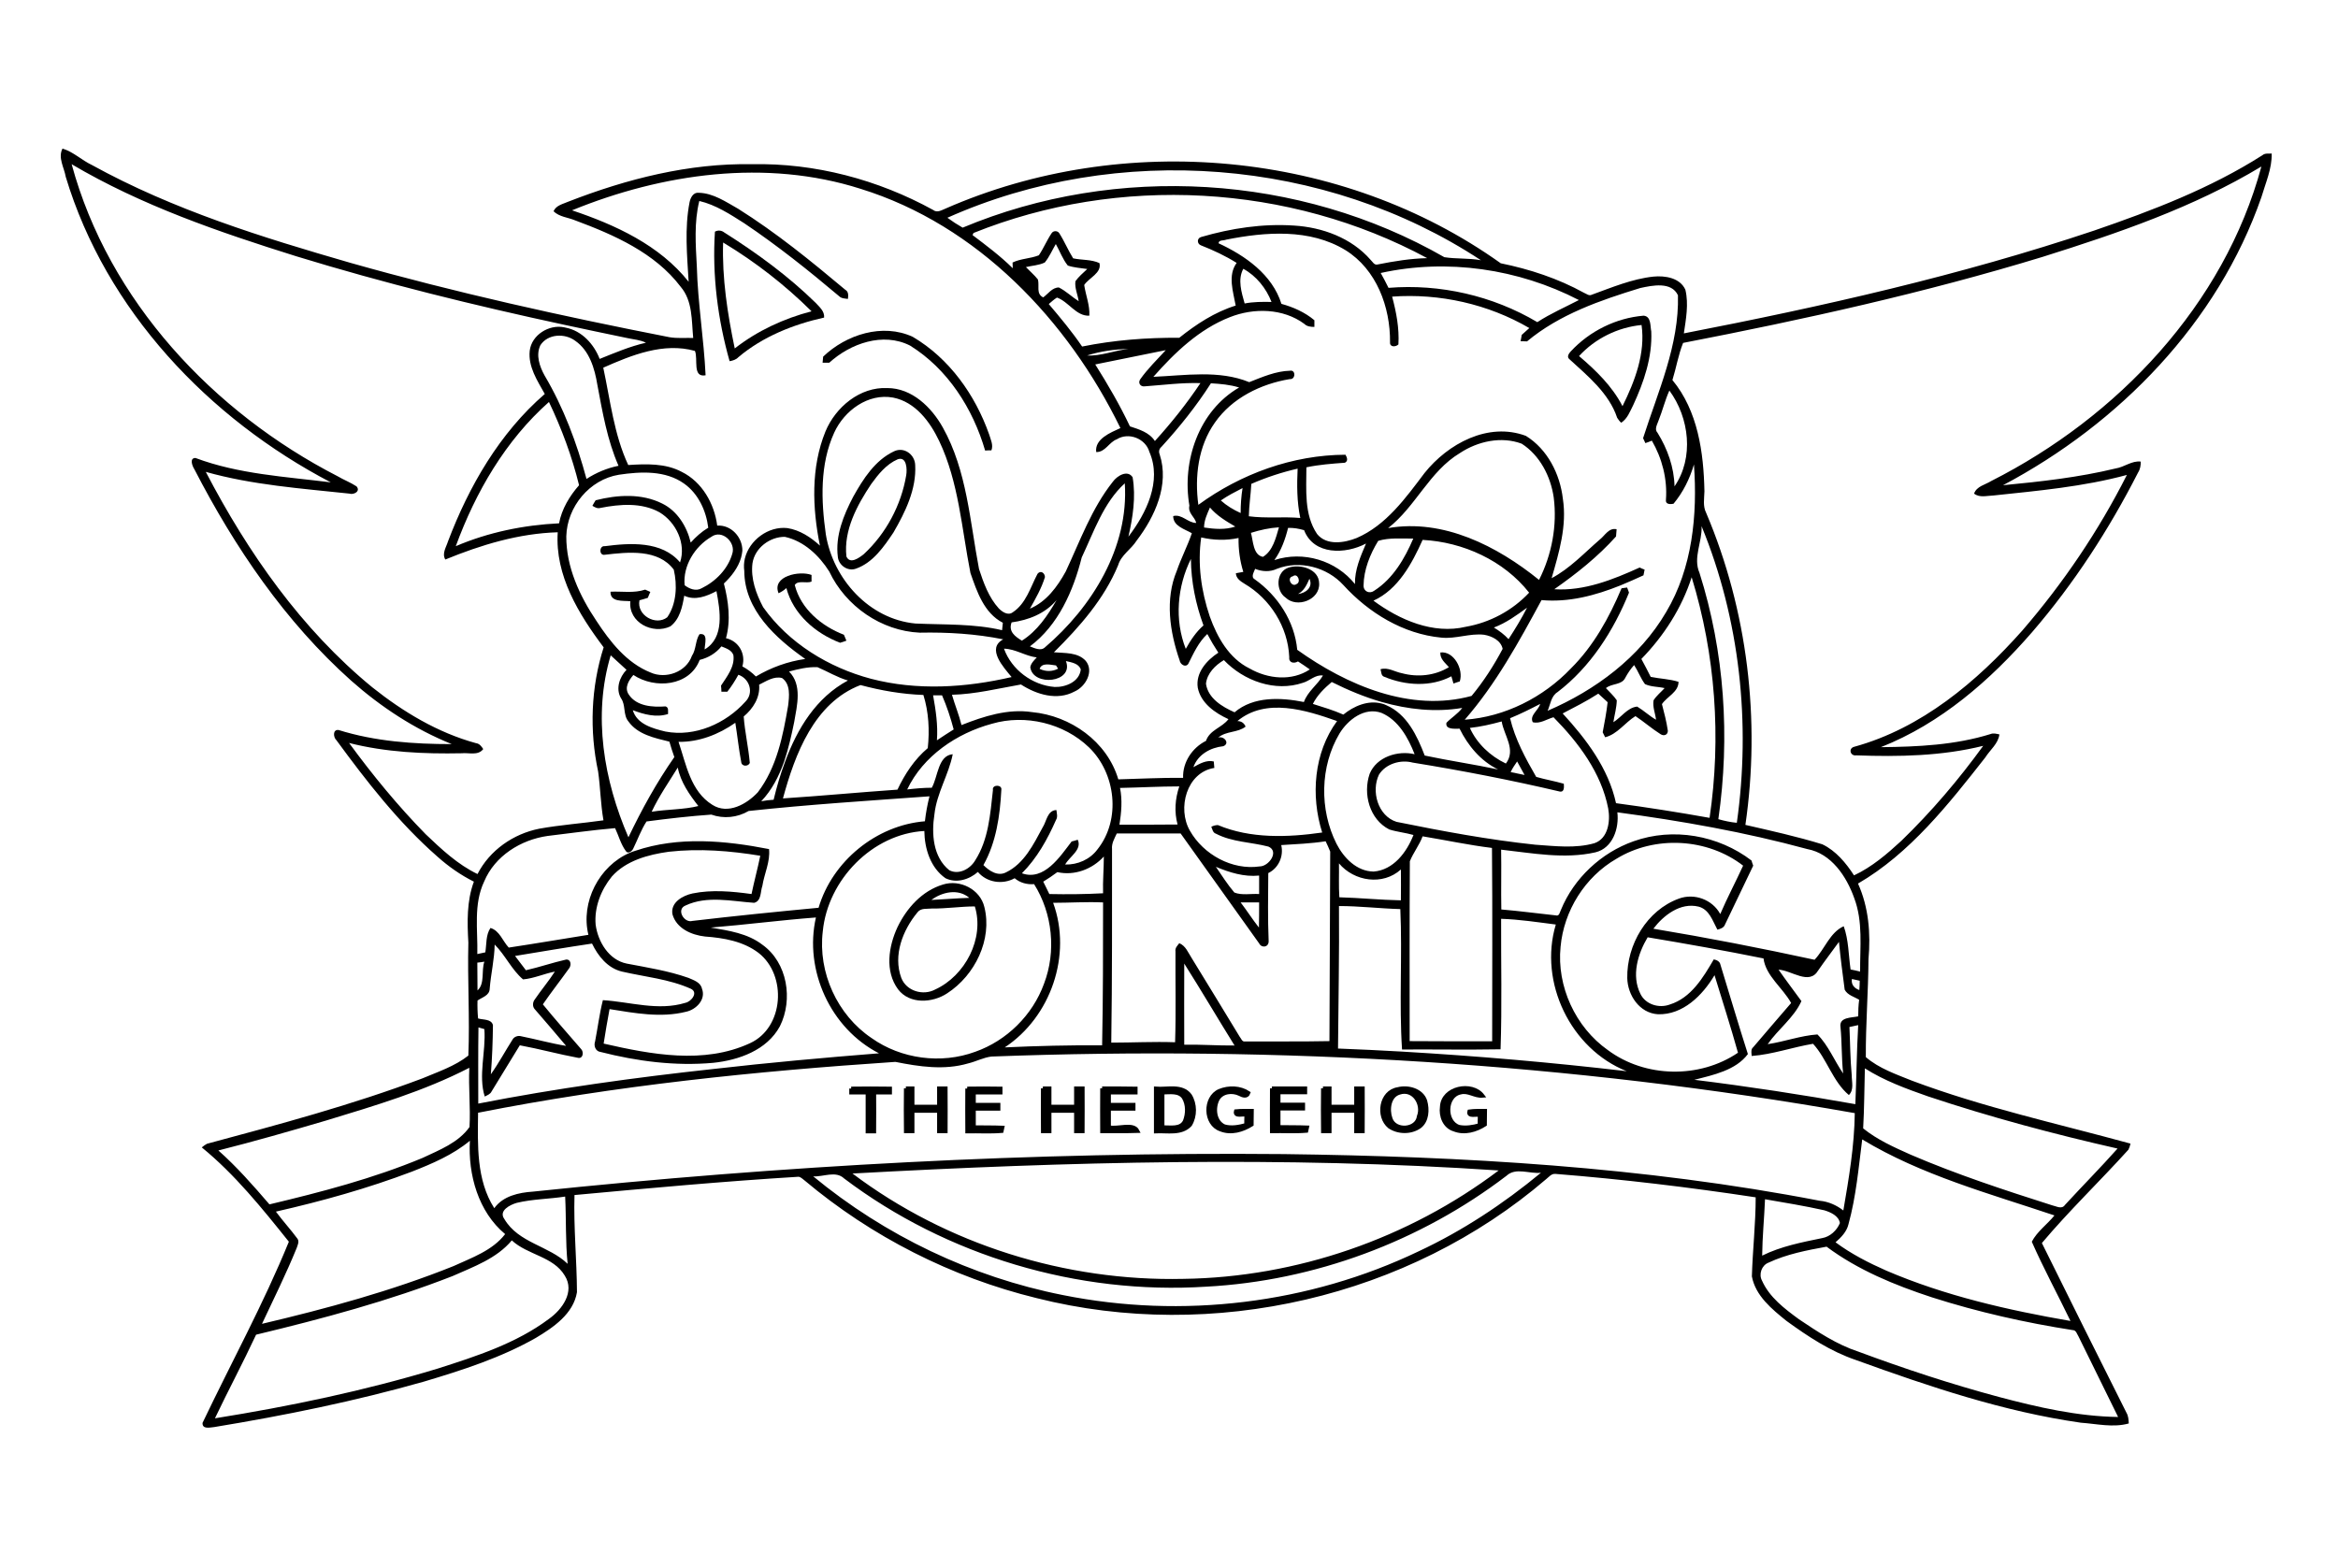 <?xml version="1.0" encoding="utf-8"?>
<!-- Generator: Adobe Illustrator 21.0.2, SVG Export Plug-In . SVG Version: 6.00 Build 0)  -->
<svg version="1.2" baseProfile="tiny" id="Layer_1" xmlns="http://www.w3.org/2000/svg" xmlns:xlink="http://www.w3.org/1999/xlink"
	 x="0px" y="0px" viewBox="0 0 1227 823" overflow="scroll" xml:space="preserve">
<g id="XMLID_1_">
	<g>
		<path d="M1187.3,81.5c1.4-1.2,3.2-0.8,4.9-0.9c0.2,7.9-3.2,15.4-5.4,22.9c-22.9,65.9-74.6,118.9-135.6,151.2
			c19.8-1.9,39.7-4.1,59.1-8.8c4.6-0.7,8.5-4.2,13.2-3.6c0,2-0.3,4-1.4,5.7c-15.3,30-33.7,58.4-55.7,83.9
			c-21.9,25.2-47.9,47.9-79.3,60.3c19.4-0.2,39-1.1,57.6-6.9c1.5-0.6,3.1-0.1,4.6,0.2c-0.6,4.9-4.9,8.1-7.4,12.1
			c-19.3,24.6-39.6,50.4-66.8,66.2c5.6,12.4,6.7,26.2,5.5,39.6c-0.1,17.2-1.5,34.3-1.4,51.5c7,6,15.9,9,24.3,12.4
			c37.3,14,76.3,22.5,114.6,33c-0.2,1.1-0.6,2.2-1.1,3.2c-14.9,16.5-31.2,32.1-45.4,49c14.7,29.7,29.5,59.5,44.4,89.1
			c1,1.7,1.1,3.7,1.2,5.6c-8.2,2.3-16.8,0.2-25.2-0.4c-40.6-5.8-79.6-19-118-32.9c-13.3-4.5-25.1-12.3-36.4-20.5
			c-7.7-6.2-16.3-13.2-18.2-23.4c0.4-13.8,2-27.7,2-41.5c-34.9-5.3-69.9-9.5-105.1-12.3c-2.1-0.2-3.4,1.6-4.8,2.7
			C739.2,681,636.4,704.7,544,681.4c-44.6-10.9-86.6-32.2-121.8-61.8c-1-0.7-1.8-1.7-3.1-1.9c-39.3,2.4-78.5,6-117.6,9.6
			c-0.5,17,1.2,34,1.3,51c-1.9,11.4-12.4,18.5-21.6,24c-18.3,10.4-38.5,16.9-58.6,22.9c-36.2,10.3-73.1,17.8-110.2,23.9
			c-2.2,0.2-6.3,1.3-6.1-2.2c15.1-31.7,32-62.5,45.3-95.1c-14-17.5-28.4-35.4-45.7-49.5c0.8-0.7,1.8-1.4,2.7-1.9
			c38-10.2,76.1-20.4,113-34.3c8.3-3.5,17.1-6.4,24.2-12c0.8-19.7-0.5-39.5,0-59.3c-0.6-10.7-0.9-21.8,2.9-32
			c-7-3.5-13.4-8-19.2-13.2c-20.3-17.8-37-39.3-52.9-61c-1.7-1.5-2.1-5.8,1.1-5.4c19.2,6,39.4,7.4,59.4,7.4
			c-19.4-7.8-37.1-19.4-52.8-33.3c-34.6-30.9-61.1-69.9-82.3-111c-1.1-1.7-2.7-5.9,0.6-5.9c22.6,8.5,47.2,9.8,71,12.8
			c-64.1-33.5-118-90.3-139.1-160.4c-0.8-4.8-4.2-10-1.7-14.8c5.7,1.7,10.1,6.1,15.4,8.6c42.8,23.6,89.4,38,135.8,51.4
			c55.1,15.6,111.1,28,167.3,39c4.1,0.7,8.3,0.3,12.5,0.4c-0.9-9.2-0.2-19.4-6.6-26.9c-13.5-17.8-34.9-27.2-55.3-34.8
			c-3.8-1.6-8.3-1.8-11.4-4.8c1.4-3.2,5-3.8,7.9-5.1c30.6-11.9,63.2-20.2,96.2-19.6c33.1-0.7,66.2,8.1,95.1,24
			c2.1,1.7,4.5,0.1,6.5-0.7c93.4-41,208.2-30.7,291.4,28.7c15.2,3.1,30.1,8,43.7,15.5c1.3,0.5,2.6,1.8,4.1,1
			c10.5-3.8,21.1-8.3,32.3-9.5c6.1-0.6,14,0.6,16.8,6.9c1.8,7.5,0.3,15.4-0.8,22.9c72.7-14.1,145.1-30.4,215.4-54
			C1129.6,110.5,1160,98.9,1187.3,81.5z M1045,252.5c66.2-33.5,122.2-92.4,141.8-165.1c-35.6,21.5-75.3,35-114.7,47.4
			c-61.9,18.9-125.3,32.9-188.8,45.2c-2.5,6.2-3.6,13.1-5.6,19.5c13.4,16.2,16.4,38.1,16.8,58.4c-0.1,3.8-0.9,7.8,0.9,11.3
			C917.2,320.6,924,377.9,916,433c13.5,3.1,27.1,6.1,40.4,10.2c7.1,3.4,12.4,9.8,16.6,16.3c9.4-4.4,17.3-11.2,24.8-18.1
			c15.8-15.3,30.1-32.1,43-49.9c-21.7,5.4-44.3,5.8-66.6,5c-3.2,0.5-4.3-3.7-1.1-4.5c35.3-9.7,64.3-34.1,88.2-61
			c21.5-24.9,40.1-52.4,54.9-81.7c-22.9,6.2-46.6,8.3-70.1,10.8c-3.4,0.1-7.2,1.3-10.1-1C1037.4,255.2,1041.8,254.5,1045,252.5z
			 M1111.6,743.8c-6.9-14.1-13.9-28.2-20.8-42.3c-0.8-1.2-1.2-3.3-3-3.3c-25-3.9-49.8-9.5-73.9-17.2c-19.5-6.4-38.8-14.3-55.3-26.6
			c-10.4,1.9-20.9,3.9-30.5,8.4c-3.6,1.4-5.2,6.1-3.4,9.4c3.9,8.8,11.9,14.8,19.4,20.3c9.8,6.6,19.9,13.3,31.2,17
			c24.2,9,48.8,17.1,73.8,23.8C1069.5,738.7,1090.4,743.5,1111.6,743.8z M1083.7,632.5c9.1-9.9,18.6-19.5,27.6-29.6
			c-33.5-7.6-66.8-16.5-99.5-27.4c-11.4-4-22.9-8.2-33.1-14.7c-0.3,10.5-0.3,21-0.9,31.5c7.4,6,16.2,9.9,24.9,13.8
			c24.2,10.4,49.2,18.6,74.3,26.6C1079.1,633.1,1082,635,1083.7,632.5z M1086.6,693.4c-6.7-13.9-14.1-27.5-20.3-41.6
			c2.8-5.4,8.1-9.1,11.9-13.8c-34.2-11.5-69.8-21.1-100.9-39.9c-1.9,14.9-3.2,30-7.2,44.5c-0.9,3.9-3.8,6.9-6.8,9.5
			c8.2,6.1,17.4,10.8,26.7,14.9C1020.8,680.2,1053.7,687.7,1086.6,693.4z M976.2,510c-0.1-12.9,1.6-26.2-3.1-38.6
			c-4-11.3-12-23.4-24.6-25.7c-32.7-8.9-66.1-14.8-99.7-19.3c1,8.4-2.4,18.8-11.5,21c-16.3,3.7-33.2,0.4-49.5-1.4
			c0.2,10.5-0.1,21,0.1,31.4c9.6,0.8,19.1,2.1,28.6,3.1c1.9,0.6,2.1-1.8,2.7-2.9c6.8-16.6,21.1-30,38.1-36
			c20.7-7.4,44.5-3.2,61.9,10.1c0.2,0.7,0.6,2,0.9,2.7c-4.9,10.3-9.9,20.6-14.8,30.9c-0.6,1.7-2.4,2.3-4,2.7
			c-2.5-4.6-4.2-10.6-9.9-12.1c-9.5-2.3-18.3,4.5-23.7,11.6c28.3,4.7,56.5,10.2,84.6,16.3c5.3-5.6,8.1-14.4,15.3-17.6
			c2.6,7.2,2.5,15.1,3.6,22.7C972.9,509.2,974.6,509.6,976.2,510z M975.8,519.7c0.1-1.7,0.2-3.3,0.2-4.9c-1.4-0.3-2.7-0.6-4.1-0.9
			C971.4,516.7,973.1,518.8,975.8,519.7z M975.2,533.5c0-2.9,0.1-5.8,0.5-8.7c-2.6-1.6-6.1-2.4-7.6-5.3c-1.1-8.4-2.2-16.7-3-25.1
			c-3.6,5-7.4,9.9-10.9,15c-4.7,8-14-0.1-20.8-0.4c3.9,5.6,8,11,12,16.5c-3.9,8.7-12.3,14.8-17.7,22.6c8.8-1.3,17.3-4.5,26.1-5.1
			c5.7,5.7,8.9,13.8,13.5,20.5c-0.9-8.1-0.6-16.3-1.4-24.4C965.1,533.8,971.7,534.3,975.2,533.5z M973.7,579.6
			c0.6-13.8,0.7-27.7,1.5-41.5c-1.6,0.3-3.1,0.7-4.6,1c0.4,8.4,0.4,16.8,1.2,25.3c0,3.5,1.3,7.7-1.5,10.4
			c-8.4-7-11.6-19.1-18.8-26.9c-10.8,1.8-21.3,5.6-32.2,6.4c0-0.4-0.1-0.7-0.1-1.1c-0.1-1.3-0.2-2.6,0.9-3.5
			c6.6-7.8,13.3-15.5,19.9-23.2c-4.4-8-13.3-14.2-14.5-23.4c-20.2-4.1-40.5-7.7-60.8-11.1c-5.2,8.7-8.6,20.1-3.8,29.7
			c2.7,5.6,9.8,7.7,15.4,5.6c11.2-3.5,17.5-14.1,23.1-23.7c1.6,0.3,3.2,1.1,3.5,2.8c4.8,15.6,9.4,31.3,14.4,46.9
			c-6.3,8.5-18.2,11-28.1,13.5C917.5,570.3,945.6,574.6,973.7,579.6z M967.4,635.4c2.9-16.9,5.8-33.9,6-51.1
			c-149.4-26.4-301.6-35.4-453.1-29.7c-4.2,0.5-8,2.6-12.2,3.6c-12.6,3.7-25.7,1.7-38.2-0.8c-73.4,4.9-146.8,12.4-219,26.7
			c-0.2,16.9-1,35.2,8.5,50.1c4.6-6.4,12.8-8.2,20.3-8.7c130.9-13.7,262.4-20.9,394-19.7c94.1,1.2,188.7,6.6,281.3,24.5
			C959.5,630.7,963.8,632.6,967.4,635.4z M965.6,642c-0.6-3.8-4.9-5.7-8.2-6.7c-10.3-2.3-20.7-4-31.1-5.8
			c-0.4,9.9-1.4,19.7-1.5,29.6c9.9-4.9,20.8-7,31.5-9.2C960.4,649.2,964,645.9,965.6,642z M911.5,431.9
			c7.4-52.3,1.6-106.8-18.5-155.7c0.4,8.3-4.6,16.5-1.1,24.5c13.2,41.6,16.1,86.2,9.9,129.3C905,430.9,908.2,431.6,911.5,431.9z
			 M902.8,479.8c3.7-8.6,8.1-16.9,12-25.4c-18.7-14.5-46.3-16-66.5-3.6c-16.5,9.5-27.6,27.3-29.3,46.2c-2.1,20.7,7.8,42.2,24.8,54.2
			c19.6,14.6,48.1,15.1,68.3,1.4c-3.8-13.7-8.2-27.2-12.3-40.7c-6.3,10.6-16.6,20.9-29.7,20.5c-9.7-0.6-15.9-10-16.1-19
			c-0.3-17.5,10.3-35.6,27.1-41.7C889.2,468.7,898.7,472.2,902.8,479.8z M897.2,429.3c6.2-42.1,3.1-85.6-9.4-126.3
			c-5.2,16.2-14.6,30.8-26.4,42.9c1.7,3.1,3.3,6.2,4.9,9.4c4.8,1,9.9,1.1,14.6,2.6c0,5.4-6,7.7-8.7,11.7c1.2,4.6,2.4,9.2,3.1,14
			c0,2.2-2.1,2.9-3.8,1.8c-4.6-2.9-8.7-6.5-13.2-9.5c-5.5,3.4-9.5,9.5-15.9,11.1c-0.3-0.6-1-1.9-1.3-2.6c1-5.2,2-10.5,2.6-15.8
			c-1.6-1.5-3.3-3-4.9-4.5c-6,3.9-12.4,7.1-18.7,10.4c12.4,13.5,24,28.8,28,47.1C864.5,423.8,880.9,426.4,897.2,429.3z M874.4,321.3
			c13.8-23.1,16.5-51.1,14.6-77.5c-2.2,7.5-5.7,14.6-10.7,20.6c-1.7,0.4-4.4,0.4-4-2.1c0.8-10.8-2-21.7-7.4-31
			c-1.1,0.5-2.2,0.9-3.4,1.3c-0.3-0.6-0.9-1.9-1.2-2.6c7.8-24.4,19-48.9,18.3-75c-3.4-7.3-13.4-5.2-19.8-3.8
			c-20.9,6.4-42.4,13.8-59.4,28c-0.9,0-2.6-0.1-3.4-0.1c0.2-0.8,0.5-2.5,0.6-3.3c1.3-1.2,2.7-2.4,4-3.6
			c-21.6-12.6-47.1-18.3-72-16.5c2.2,8.2,3.8,16.6,3.3,25.1c-1.4,1.4-4.6,1.5-4.4-1.1c0.2-18.5-7.1-38.3-23.4-48.4
			c-18.7-11.4-42-9.6-62.6-5.5c-1.3,0.6-3.9,0-4,1.9c14,6.5,28.2,16.4,33,31.8c6.2,1.7,12.3,4.4,17.3,8.6c0,0.9,0,2.6,0,3.5
			c-1.9,0-3.9-0.2-5.3-1.6c-11.1-8.2-26.5-8.5-39.1-3.5c-16.1,6.3-28.9,18.6-40.1,31.3c16.6-0.7,34.5-3.7,50.3,2.8
			c6.9-2.7,13.9-5.8,21.4-6c3.1-0.6,3,4.7-0.1,4.4c-15.2,2.5-30.3,9.9-39.3,22.8c-8.8,12.4-10.7,28.4-8.7,43.2
			c22.3-16.3,49.5-26.2,77.2-26.3c0.8,1.3,1.6,3.3-0.3,4.2c-6.8,0.5-13.5,1-20.2,2.4c0,11.8-1.3,24.7,5.6,35
			c5,6.2,14.3,4.7,20.8,2.1c15.5-6.7,25.7-21,35.6-34.1c12.3-15.4,33.4-26.9,53.2-19.5c11.3,7,17.9,20,19.4,33
			c2.2,14.2-2,28.2-5.9,41.7c9.6-5.1,17.1-13.2,25.3-20.3c2.7-2.1,4.7-6.3,8.8-5.4c-0.1,0.9-0.2,2.8-0.3,3.8
			c-9.5,10.6-20.7,19.5-32.4,27.7c15.7,1,30.7-5,44.8-11.4c0.6,0.3,1.9,0.9,2.6,1.1c-0.1,0.7-0.4,2.2-0.6,3c-3.9,1.8-8,3.6-12.1,5.3
			c-13.2,5.3-27.1,9-41.4,7.7c-11.8,21.8-23.9,44-40.3,62.8c21.1-1.5,41.2-11.7,55.7-26.9c11.9-11.8,20.1-26.7,26.6-42.1
			c0.7-0.1,2.2-0.3,2.9-0.4c0.3,0.7,0.8,2,1,2.7c-8.1,20-20.2,39-37.5,52.2c-3.4,2.1-3.7,6.4-5.2,9.8
			C837.3,362.3,860.5,345.1,874.4,321.3z M878.8,255.3c10.3-15,7.8-36-2.7-50.3c-2.3,5.1-3.6,10.6-5.7,15.8
			c-0.7,2.1-2.3,4.5-0.5,6.4C875.1,235.6,878.6,245.3,878.8,255.3z M873.6,361.2c-3.4-0.8-7.1-0.6-10.3-2.1c-2.3-3.1-3.6-6.8-5.7-10
			c-1.8,2-3.3,4.2-4.6,6.6c-1.8,4-7.1,2.9-10.2,5.5c1.9,2.1,4.1,4,5.7,6.4c-0.1,3.9-1.2,7.7-1.8,11.5c4.2-2.6,7.4-7.7,12.5-8.2
			c3.5,2.1,6.4,4.9,9.9,6.9c-0.4-3.4-1.9-6.8-1.3-10.2C869.4,365.1,871.7,363.3,873.6,361.2z M836.8,442.6
			c7.2-2.5,8.4-11.6,7.2-18.2c-3.6-18.7-15.6-34.6-28.7-47.9c-3.6,1-7.1,3.6-10.9,2.6c-1.8-3.6,3-6.2,3.9-9.6
			c-5.2,2.7-10.4,5.3-15.8,7.5c2.6,11,8.1,21.1,13.7,30.8c4.8,1.4,9.7,2.2,14.5,3.6c0.1,1.6,0.4,4.5-2.1,4.1
			c-25.5-6-51.3-11-77.2-15.2c-6.4-1.7-14.1,0.6-17.7,6.3c-4.2,8.7-0.6,21.7,9.2,24.8c24.1,4.9,48.3,9.4,72.8,12
			C816,444.1,826.7,445.5,836.8,442.6z M806.8,169.1c6.9-4.5,14.5-7.8,21.8-11.6c-31.7-16.4-69.1-21.9-104-14.2
			c1.5,2.6,2.8,5.2,4.1,7.8C755.7,148.9,783.4,155.2,806.8,169.1z M807.7,304.4c6.7-13.2,9.6-28.6,7.7-43.3
			c-1.6-11.1-7.3-22.1-16.8-28.2c-10.7-4-23-1.3-32.4,4.9c-16,9.6-23.2,28.1-37.7,39.4C757.5,272.2,785.7,286.6,807.7,304.4z
			 M853.7,562.3c-29.4-11.7-46.3-46.7-37.2-77c-9.5-1.2-19.1-2.7-28.7-3c-0.1,22.8,0.5,45.7-0.3,68.5c-17.2,0.3-34.4,0-51.7,0.1
			c-1.6-24.5,0.2-49.2-0.9-73.7c-10.8-0.3-21.5-1.6-32.2-1.6c0.2,24.9-0.3,49.8-0.5,74.8c11.2,0.4,22.4,1,33.5,1.6
			C775.1,554.3,814.5,557.7,853.7,562.3z M808.7,615.6c-6,0.7-13.2-3-18.1,1.6c-45.2,34.5-100.9,55.2-157.6,58.2
			c-67.4,4.3-136.1-16.1-190-56.8c-4.4-4.2-10.8-0.8-16.2-1.1c37.7,31.1,83,52.8,131,62.3c62.6,12.6,129.2,4.6,186.8-23
			C767.5,646.1,789,631.9,808.7,615.6z M800.1,406.8c-1.3-2.4-2.6-4.7-3.9-7.1c-1.2,1.8-2.5,3.6-3.4,5.6
			C795.3,405.7,797.7,406.4,800.1,406.8z M801.4,319c-5.5,4-11,8-17.4,10.4c2.8,1.7,5.5,3.7,7.7,6.1
			C795.2,330.1,798.5,324.7,801.4,319z M790.3,400.8c5.5-7.3-1-14.7-2.2-22.1c-5.5,1.5-11.1,2.8-16.7,3.4
			C775.1,390.3,782.1,396.9,790.3,400.8z M769.3,329c12.6-2.2,24.4-8.5,33.2-17.9c-13.3-16.9-34.7-26.6-55.9-27.7
			c-5.6,12.4-12.8,26-25.8,31.9C734.5,325.4,752.1,333.1,769.3,329z M788.6,340.6c-0.9-4.4-5.6-6.7-9.7-7.4
			c-7.5-0.9-14.9,2.3-22.5,1.5c-20-1.9-38.1-13-51.4-27.6c-8.6-9.4-22.9-13.2-34.9-8.5c-3.6,1.7-7.7,1.5-11.4,0
			c-0.6,1.7-2.4,4.3-0.2,5.5c12.1,8.6,20.9,22,22.3,37c25.9,18.5,59.4,33,91.5,24.2C778.6,357.7,784,349.3,788.6,340.6z
			 M783.1,546.6c0-33.8,0.2-67.6-0.1-101.5c-12.2-1.5-24.3-4.1-36.4-6.1c-1.7,4.6-4.9,8.6-6.7,13.1c-0.2,31.5-0.1,62.9-0.1,94.4
			C754.3,546.6,768.7,546.6,783.1,546.6z M786.2,403.9c-9.1-4.4-15.8-12.5-20.2-21.4c-2.4,0-7.6,0.6-6.9-3.1c2.6-2.7,6-4.7,8.3-7.8
			c-14.2,2.4-28.5,0.8-42.2-3.1c-9.1-2.6-17.9-6.3-26.3-10.5c-3.9,3.3-7.6,6.9-9.9,11.5c5.4,1.7,10.8,3.3,16,5.6
			c5.5-4.5,13-7.7,20.1-5.8c0.9,0.2,1.7,0.5,2.5,0.9c10.8,4.7,16.1,16,20.1,26.4C760.4,399.3,773.5,401.2,786.2,403.9z M758,135
			c6.3,1,12.8,0.4,19.2,1.6c-81.7-53.8-190.8-62.1-280-22.3c2.6,1.9,5.2,3.6,8,5.2C585.9,85.7,682,91.4,758,135z M741.7,282.7
			c-6.1,0.1-12.5-0.6-18.4,1.2c-4.3,7-7.6,15.2-7.7,23.5c0,3.2,3.3,4.5,5.7,2.6C731.1,303.7,737.2,293.2,741.7,282.7z M718.8,406.2
			c3.6-8.9,14.8-12.4,23.6-10.3c-3.4-8.7-8.5-17.9-17.4-21.7c-8.9-3.2-17.6,3.6-22,10.8c-10.3,17.3-10.6,40-1.6,57.9
			c3.8,7.4,10.6,14.5,19.5,14.6c10.4-0.8,17.4-10.2,20.9-19.2c-4.2-1.2-8.6-1.6-12.7-2.9C718.7,430.1,715.2,416.7,718.8,406.2z
			 M723.1,138.8c8.6-1.7,17.2-3.1,25.9-3.3c-72.3-39-161.9-43.9-238.1-13.2c-0.1,0.3-0.4,0.8-0.5,1.1c7.3,5.5,14.6,11,21.1,17.4
			c0-0.8-0.1-2.3-0.1-3c4.3-2.1,9.3-2,13.8-3.8c2.5-3.7,4.2-7.9,6.7-11.6c0.9-1.4,3.1-1.4,4,0c2.7,4.2,4.6,8.9,7.3,13.2
			c4.5,1,9.5,0.5,13.8,2.5c1.3,5.2-5.5,7.7-8,11.5c0.8,5.4,3,10.6,2.7,16.1c-6.9,0.4-10.9-7.4-17-9.5c-1.6,1-2.9,2.2-4.3,3.4
			c6.1,7.2,12.2,14.5,17.5,22.3c16.8-3.4,33.9-4.7,51-4.6c8.9-7.1,18.6-13.5,29.6-16.9c-1.3-7.3-4.3-15.8,0.5-22.4
			c-5.9-3.7-12.3-6.7-18.7-9.2c-2.2-0.8-2.2-3.8,0.1-4.4c15.8-4.6,32.3-7.1,48.7-6c14.9,0.9,30.2,6.5,40.2,18
			C720.3,137.3,721.2,139.4,723.1,138.8z M735.2,472.6c0-5.4,0.1-10.8,0-16.2c-9.5,8.6-24.5,6.3-32.5-3.2c0.1,5.9-0.2,11.9,0.2,17.8
			C713.6,471.3,724.4,472.4,735.2,472.6z M711.1,306.6c-0.2-7.5,2.9-14.5,5.8-21.3c-10.7,5.7-27.4,6.2-32.5-7
			c-2.7-0.8-5.5-1.3-8.4-1.2c-1.5,6-3.6,11.9-7.2,16.9C684,289,701.2,294.2,711.1,306.6z M621,671.3c59.4-0.8,118.2-21.2,165.5-56.9
			c-112.9-7.6-226.2-4.6-339.1,1.6C496.9,653.3,559.3,672.7,621,671.3z M697.7,546.5c0.1-33.2,0.3-66.3,0.4-99.5
			c-0.7-1.9-1.6-3.6-2.4-5.4c-7.7,1.2-15.5,1.5-23.3,2c1.4,5.8-1.4,12.1-6.8,14.7c-0.1,11.9-0.3,23.9,0.2,35.8c0,3.2-3.7,3.7-5,1.1
			c-13.8-19.2-27.4-38.5-41.2-57.7c-11.2,0-22.4,0-33.5,0c-1.2,2.6-2.8,5.2-2.5,8.2c0,33.9,0.1,67.7-0.4,101.6
			c11.1,0,22.3-0.6,33.5-0.2c0.5-15.9,0.1-31.8,0.2-47.7c-0.3-1.8,1-3,2-4.3c3.4,1.4,4.6,4.9,6.5,7.8c8.4,13.8,16.9,27.5,25.2,41.3
			c0.8,0.9,1.2,2.7,2.7,2.5C668,546.6,682.9,546.8,697.7,546.5z M694.3,354.6c-4-0.6-6.9,2.8-10.5,3.8c-14.6,5-31.1-1-41.5-11.9
			c-4.5,2.7-8.8,6.9-9.4,12.4c1.1,7.7,8.5,12.1,15,15c10-8.5,24.3-7.8,36.4-5.4C686.3,362.9,691.4,359.5,694.3,354.6z M693.9,437
			c-6.1-19.3-4.4-41.9,7.8-58.5c-16.4-5.8-37.4-12.4-52.3,0c2,0,3.5,1,4.3,2.9c-4.1,3.3-10.2,2.2-14.4,5.8c3-1.1,6.4,3,2.7,4.5
			c-6.7,0.7-13.3,4.3-15.7,11c3.3-1.8,6.8-3.9,10.7-3c0.1,0.8,0.2,2.5,0.3,3.4c-14.6,2.3-19.6,21.3-12.8,33
			c7.1,12.5,22.2,20.8,36.6,18.7c4.8,0,10.4-7.9,4.6-10.4c-9.1-2.4-19-2.3-27.6-6.8c-1.6-0.5-1.8-2.3-2.4-3.6
			c1.1-0.6,2.3-0.9,3.5-0.9C656.3,440.3,675.8,439.6,693.9,437z M687.4,351.4c-2-1.5-4.1-2.8-6.2-4.2c-2.2,1.3-5,0.7-4.6-2.4
			c-0.7-15.7-10-30.5-23.5-38.4c-2.1-1.3-4.4-2.8-4.5-5.5c1.3-0.2,2.6-0.5,3.9-0.7c-1.8-5.8-2.6-11.8-2.5-17.8
			c-6.5,1.4-13.2,1.2-19.6-0.3c-2,13.9,0,28.2,4.5,41.5c3.9,10.9,10.1,22,20.9,27.3C665.4,356.4,677.9,357.7,687.4,351.4z
			 M682.4,271.9c-1.8-8.5-1.8-17.3-1.4-25.9c-8.3,1.9-16.5,4.6-24.3,8c-0.3,5.7-1.2,11.3-1.3,17
			C664.3,272.2,673.4,271.1,682.4,271.9z M662.8,292.3c5.2-3.1,6.8-10,8.4-15.5c-5,0.3-9.9,1.4-14.7,2.9
			C657.7,283.9,657.6,291.4,662.8,292.3z M653.2,159.3c4.6-0.9,9.4-0.9,14.1-0.8c-2.8-7.2-8-13.7-14.8-17.4
			C649.4,146.8,651.6,153.6,653.2,159.3z M660.7,486.9c0.1-4.4,0.1-8.8,0.1-13.2c-3.2,0-6.5,0-9.7,0
			C654.4,478,657.3,482.6,660.7,486.9z M660.8,469.3c0-3.2,0-6.4,0-9.7c-7.9,0.8-15.5-1.6-22.7-4.6c3.1,4.5,6.1,9.3,9.7,13.5
			C651.8,470.1,656.5,469,660.8,469.3z M651.1,269.3c0-4.4,0.3-8.8,1-13.1c-3.9,2-7.8,4-11.4,6.5
			C643.7,265.4,647.3,267.6,651.1,269.3z M621.5,548.4c8.8-0.2,17.6,0.5,26.4,0.4c-8.9-14.3-17.4-28.8-26.4-43
			C621.5,520,621.4,534.2,621.5,548.4z M650.3,203.4c-4.8-1.5-9.8-1.9-14.8-2.2c-7.6,11.9-16.5,23-26,33.4c-1.2,1-1.5,2.5-0.9,3.9
			c5.2,16-2.5,32.7-12.1,45.3c-2.9,4.6-8.1,7.5-9.7,12.9c-7.3,17.7-20.2,32.3-33.7,45.7c5.7,0.5,12.5-0.1,16.7,4.5
			c4.5,5.5-0.1,13.6-5.9,16.1c-9.1,4.9-19.9,1.6-28.1-3.7c-11.9,2.1-24,5.1-36.2,5.4c1.5,5.3,3.7,10.5,5,15.9
			c11.7-4.6,24.3-8.7,37-6.8c20.2,1.9,39.4,15.4,45.3,35.3c11.3-0.3,22.6-0.9,34-0.8c-0.3-8.2,4.8-15.8,12-19.4
			c2-5.8,8.4-6.9,11.8-11.4c-7-3.2-14.5-8.4-16.1-16.5c-1.2-7.9,4.7-14.4,10.8-18.4c-2.1-3.2-4-6.4-5.8-9.8
			c-4.6,4.3-7.2,10.1-10,15.7c-1.5,2.1-4.2,0.2-4.5-1.8c-5.2-15-7.8-32.1-1.5-47.1c2.3-6.7,5.6-13,7.9-19.7c-3.8-2.2-9.8-3.7-9.8-9
			c4.6-1.2,7.7,3.6,12.1,3.6c-0.8-3.3-4.5-5.1-3.6-9.1C620.2,242,629.1,215.7,650.3,203.4z M648.3,276.4c-4.8-2.8-9.7-5.7-13.3-10
			c-1.5,3.4-3.1,6.8-3.1,10.5C637.3,277.7,643,278.2,648.3,276.4z M630,201.1c-9.8-0.3-19.6,1-29.3,1.7c-2.2,0.3-3.6-1.8-2.3-3.7
			c3.9-5.5,8.8-10.3,13.4-15.3c-12.4,2.5-24.7,5-37,7.5c6.6,10.5,12.9,21.3,18.2,32.5c4.8,1.6,10.1,3.1,13.1,7.7
			C614.7,222,622.8,211.9,630,201.1z M622.3,340.6c2.5-4.5,5.4-8.9,9.3-12.3c-4.1-11.2-6.5-23-6.6-34.9
			C617.8,307.9,616.3,325.4,622.3,340.6z M618,432.8c-1.8-6.6-1.3-13.5,0.9-20c-10.4,0-20.8,0.6-31.1,0.8c1.3,6.4,0.7,12.9-0.3,19.3
			C597.7,432.9,607.9,432.9,618,432.8z M592.2,281.7c9.4-12.3,17.7-29.1,11-44.5c-2-7-10.9-10.5-17.1-6.6c-4.1,1.5-6,6.8-10.8,6.7
			c-0.9-6.9,7.5-10.2,12.7-12.6c-27.6-56.6-75-106.6-136.4-125.6C402,83.3,347.7,91,300.2,110.4c22.7,7.6,46,18.3,61.2,37.5
			c-0.8-13.9-2.2-28,0.5-41.8c0.5-2.4,2-5.3,4.9-4.9c7.6,0.2,14.2,4.8,20.6,8.4c19.9,12.5,38.2,27.4,56.2,42.5c1.8,1,1.6,3,1.4,4.8
			c-1.6-0.2-3.4-0.2-4.6-1.4c-16-13.5-32.4-26.6-49.8-38.3c-7.4-4.7-15-9.7-23.6-11.7c-2.8,11.2-1.9,23-1.3,34.4
			c0.5,19.1,3.7,38,4.6,57.1c-7.1,1.3-3.8-8.6-5.6-12.8c-16.5-4.6-33.2,2.2-48.1,8.8c3.7,17.2,5.6,35,13.1,51.1
			c9.4-0.6,19.5-1,28.1,3.6c10.7,5.3,17.1,16.7,18.6,28.2c7.3-0.5,13.3,6.1,13.2,13.2c-0.1,1.3-0.4,2.5-0.7,3.7
			c-1.5,5.2-5.1,9.8-9,13.5c2.4,9.3,3.7,19.3,1.1,28.7c6.7,1.5,10.5,8.2,8.6,14.8c2.6,1.4,5,3.2,7.1,5.3c7.9-4.7,16.7-7.9,25.9-9.2
			c-15.5-10.9-31.9-25.7-32-46.2c-0.3-2.2-0.2-4.4,0.3-6.5c2.3-9.6,12.3-17.1,22.3-16c6.5,1,12.3,4.8,17.1,9.2
			c-4-19.7-4.8-41,2.9-59.9c5.3-12.8,18.1-23.5,32.5-22.8c12.9,0,23.2,10.1,29.1,20.7c12.7,22.7,14.2,49.3,19,74.3
			c2.4,7.3,5.1,14.9,10.4,20.7c1.8,1.8,4.8,3.9,7.3,2c7-4.6,9.3-13.2,13-20.2c1.6-2,3.8-0.5,3.9,1.7c-1.8,5.9-4.9,11.3-7.9,16.6
			c8.6-3.6,14.4-11.5,18.8-19.5c7.5-16,13.6-33.1,24.7-47.1c2.2-3.1,7.7-6.5,10.4-2.4C596.2,260.9,594.5,271.6,592.2,281.7z
			 M548.4,339.8c24.8-21.2,44.1-52.5,41.9-86.1c-11.2,10.2-16.2,25.4-22.6,38.9c-4.4,17.5-12.3,35.6-27.2,46.7
			C542.9,340.2,546.2,341.9,548.4,339.8z M592.2,183.2c-7.3,0.1-14.7,1.2-21.7,3.4C577.8,187,584.9,183.9,592.2,183.2z M578.9,468.9
			c-0.2-6.4,0.4-12.8,0.4-19.3c-6.1,6.7-15.4,10.2-24.4,8.2c-2.4,1.8-4.8,3.4-7.4,5c1.1,2.1,2.1,4.3,3.2,6.5
			C560.1,469.5,569.5,469.4,578.9,468.9z M578.4,548.7c0.5-25,0.5-50,0.5-75c-8.7-0.4-17.5,0.2-26.2,0.2c10,27.4-1.2,59.9-25.4,75.9
			C544.3,549,561.3,548.6,578.4,548.7z M576,445.8c12.4-15.6,9.6-39.9-4.5-53.5c-13.2-12.7-33.4-17.5-50.9-12.4
			c-18.5,5-36.1,16.9-44.5,34.5c4.3-0.5,8.6-0.9,12.9-0.9c3.3-5.8,3.2-16.9,11-17.6c-2.1,10.7-8.4,20.4-9.6,31.5
			c-1.6,10.2-0.8,22.5,7.8,29.4c5,2.6,11-0.7,13.6-5.2c7-10.9,7.9-24.3,9.3-36.9c-0.6-3,5-3,4.4,0c-0.7,13.5-2.7,27.5-9.4,39.4
			c3,3,7.5,6.1,11.9,3.8c9.5-4.6,14.4-14.7,19.2-23.6c2.1-3.2,2.4-8.9,7.2-9.1c0.2,1.7,0.8,3.6-0.2,5.2c-4.5,10.2-10,20.1-17.9,28
			c11.6,4.2,20-8.7,26.1-16.7c0.8-0.2,2.4-0.6,3.2-0.9c2.4,5.2-4.3,8.8-6.6,13C565.6,454,572.1,451.1,576,445.8z M570.6,141.2
			c-3.4-0.5-6.9-0.7-10.2-1.8c-2.7-3.3-4.2-7.6-6.3-11.3c-1.9,3.2-3.4,6.8-5.8,9.7c-3.1,1.5-6.6,1.6-9.9,2.4
			c2.1,2.2,4.4,4.1,6.3,6.5c0.9,3.2-1.1,7.6,2.8,9.4c2.6-1.9,4.7-5.2,8.2-5.2c3.8,1.9,6.9,5,10.4,7.2c-0.5-3.5-2.2-7-1.7-10.5
			C566.1,145.2,568.4,143.3,570.6,141.2z M567.2,351.4c-1.1-3.2-4.9-3.7-7.8-4.4c4.4,11.4-17.4,13.6-18.7,3.2c0.4-2.1,2-3.6,3.4-5.1
			c-6-0.7-11.2-4.5-17.2-4.6c4,11.1,14.9,19.2,26.6,20.1C559.2,360.8,566.5,357.9,567.2,351.4z M555.3,351c-0.3-0.4-0.8-1.3-1.1-1.7
			c-2.8-0.3-7.4-1.7-8.6,1.8C548.8,352.6,552.2,352.6,555.3,351z M547.9,516.4c6.5-17,4.5-36.9-5.2-52.3c-3.7,0.3-7.4-0.7-10.2-3.1
			c-6.3,3.5-14.6,2.3-19.3-3.3c-4.5,4-11.3,6.1-17,3.3c-7.9-5.5-11-15.6-11.1-24.8c-27.3,1.5-50.7,25.7-53.3,52.7
			c-2.6,21.5,7.6,43.9,25.6,56c15.5,11,36.5,13.8,54.4,7.2C528.3,546.3,541.9,532.9,547.9,516.4z M536.3,336.3
			c8.1-5.1,13.5-13.2,18.2-21.3c-6,7.1-14.7,10.5-23.6,11.7C529.1,331.5,532.7,334.1,536.3,336.3z M525.9,330.8
			c0.1-1.3,0.3-2.6,0.4-3.9c-9.9-5.1-13.6-16.4-17-26.1c-4.6-23.2-6.1-47.6-16.4-69.3c-4.8-10.1-12.5-20.5-24.2-22.8
			c-13.1-2.4-25.6,6.8-30.9,18.4c-7.6,16.6-6.9,35.7-4.4,53.4c3.8,23.4,22.7,44.5,47,46.8C495.7,328,511,327.3,525.9,330.8z
			 M530.9,355.4c-4.2-5.1-13.4-15-4.4-19.8c-14.4-2.9-29.2-3.8-43.8-3.5c-20.2-0.9-38.9-13.9-47.5-32.1c-5.3-8.4-13.3-16-23.3-18.2
			c-7.8-0.1-15.8,5.8-17,13.9c-1,8,1.9,16,5.6,23c13.4,18.9,34.4,31.7,56.6,37.6C481.2,362.6,506.8,361,530.9,355.4z M500.5,382.9
			c-1.6-6.1-3.6-12.1-6.1-17.9c-1.6,0-3.1,0-4.7,0c1.4,7.8,2.6,15.7,2,23.6C494.7,386.6,497.6,384.7,500.5,382.9z M486.9,392.7
			c1-9.3,0.5-19-2.3-27.9c-11.2-0.4-22.2-2.3-33-5.2c-24.3,9.3-34.4,36.3-40.7,59.5c20-1.3,40-3.2,60.1-4.6
			C474.8,406.4,479.9,398.6,486.9,392.7z M485.4,431.1c0.5-4.4,1.3-8.8,2.4-13.1c-31.7,2.3-63.4,4.3-94.9,7.7
			c-6,3.5-13.1,4.2-19.6,1.9c-11.3,0.8-22.7,2.1-34,3.6c-2.9,4.5-4.7,9.6-7,14.3c-0.3,0.7-1,1.4-1.8,1.8c-0.7,0.3-1.5,0.3-2-0.5
			c-2.7-3.6-3.8-8.1-5.7-12.1c-11.8,1-23.6,2.7-35.4,4.1c-14.1,2-27.7,10.5-33.3,23.9c-5.7,12-3.3,25.4-3.6,38.1
			c1.4-0.3,2.8-0.6,4.2-0.9c0.7-4.3,0.2-9.1,2.7-12.8c4.8,1.4,6.4,6.9,9.6,10.3c14-2.1,27.9-4.5,41.8-6.7
			c-4.2-17.1,5.6-36.2,21.8-43.1c0.9-0.4,1.8-0.7,2.8-1c22.6-7.7,47.2-5.4,70.2-0.9c0.7,6.6-2.5,12.9-3.5,19.3
			c-1.1,3-0.4,7.9-4.3,8.9c-11.8-0.8-24.7-3.9-36,1.4c-5.1,2-0.8,9.4,3.6,8.1c22-2.6,44.1-4.8,66.2-6.9
			C436.8,452.1,459.8,433.2,485.4,431.1z M445,357.2c-5.6-1.6-10.6-4.7-16-7c-5.1-0.2-10.1,1-14.9,2.3c7,7,4.2,17.8,2.7,26.5
			c-1.4,6.9-3,14-5.3,20.8c-2.7,7.7-6.4,14.9-12,20.8c2.2-0.4,4.3-0.7,6.5-0.8c1.6-6.6,3.5-13.3,6-19.9
			C418.4,382.4,428.4,366.1,445,357.2z M461.3,552.9c-25.4-13-39.4-43.6-33.1-71.3c-18.4,1.4-36.8,3.8-55.2,5.3
			c9.4,1.6,19.3,3,27.1,9c13.2,9.4,16.2,28.8,9.2,42.8c-6.8,12.6-21.6,17.8-35,19.2c-19.9,1.8-39.9-0.8-59.1-5.7
			c-2.7-0.3-3.7-3.3-2.9-5.5c1.4-7.2,2.3-14.6,4.1-21.7c14.3,0.9,29,5.8,43.3,1.4c3.1-0.6,7-5.5,2.8-7.4c-11.4-5.1-24-6.2-36.1-9
			c-7.5-1.8-12.5-8.1-15.7-14.7c-13.5,2-27,4.3-40.4,6.5c1.9,2.5,3.8,5,5.7,7.5c7.1-1.6,14-4,21.1-5.6c2.7-0.2,2.8,3.2,1.5,4.7
			c-4.5,6.3-9.3,12.4-13.7,18.8c6.5,8,13.4,15.7,20.1,23.5c1.4,1.4,1.1,5-1.5,4.6c-10.3-1.9-20.4-4.7-30.7-6.6
			c-4.9,8.1-9.9,16.2-14.8,24.2c-0.7,1.5-2.3,2-3.6,2.7c-3.5-11.1,0.7-23.7-0.2-35.4c-1.1-0.3-2.1-0.6-3.1-0.9
			c-0.2,13.3-0.1,26.6-0.1,40c40.9-8,82.2-13.7,123.7-18.2C403.5,557.8,432.4,555.2,461.3,552.9z M413.6,370.5
			c0.6-4.9,1.4-11.4-3.2-14.6c-4.3-1.1-8.3,1.7-12,3.5c0.6,6.7-3.2,12.6-8.1,16.7c0.6,8.2,2.5,16.2,3.2,24.4c-0.9,2-4.3,1.9-4.5-0.5
			c-1.3-6.8-2-13.8-3.1-20.6c-8.7,6.1-19.1,10.2-29.8,10c4,11.8,6.3,26,17.8,33.1c8.2,5.2,18-0.4,23.8-6.6
			C407.7,402.8,410.9,386.2,413.6,370.5z M393.6,547.6c17.9-8.2,19.5-35.7,4.5-47.4c-8-6.1-18.3-7.9-28.1-8.6
			c-7.1-0.8-15-4.2-17.1-11.7c-1.1-6.2,5.4-9.8,10.5-10.9c10.2-2.1,20.8-1.1,31,0.3c1.4-6.7,3.2-13.3,4.6-20.1
			c-15.8-2.6-32-3.9-48-2.1c-10.8,1.5-22.4,4.6-29.9,13c-5.7,7-9.3,16.2-8.5,25.3c1.2,8.9,6.9,18.5,16.3,20.4
			c10.9,2.1,21.9,3.8,32.4,7.5c2.7,1.2,6.4,2.3,7.1,5.7c2.2,5.7-3.1,11-8.4,12.1c-13.2,3.3-26.9,0.7-40.1-1.4
			c-1.1,6-2.2,12.1-3.1,18.1C341.7,553.5,369.4,558.8,393.6,547.6z M391.2,368.3c4.6-4.6,2.2-12.1-3.7-14.1
			c-1.7,3.1-3.6,6.1-5.8,8.9c-0.8,0-2.3,0-3.1,0c0-0.8-0.1-2.4-0.2-3.2c3.1-4.8,7.3-9.9,6.5-16c-0.9-2.7-3.9-3.6-6.3-4.6
			c-2.9,3.6-6.9,6-11.4,7.1c-5.3,13.9-23.5,15.4-34.8,7.9c-2.4,2.8-4.9,6.7-2.4,10.3c4.1,6.2,12.6,6.7,19.3,6.2
			c1.8,0.6,1.2,2.5,1.3,4c-6.2,2-12.7,0.2-18.5-2c2.2,7.4,10.5,9.6,17.1,11.2C364.7,387,380.9,379.8,391.2,368.3z M384.3,290.7
			c2-6-5.4-13-11-8.9c-8.6,5-15,15.2-14,25.4c2.5,1.9,5.9,3.3,8.9,1.6C375.6,305.2,382,298.7,384.3,290.7z M369.8,340.9
			c10.6-6.2,8.1-20.5,6.2-30.6c-5.2,2.7-11.2,5.1-16.9,2.4c-1,5.8-2.3,12.3-7.3,16.1c-9.2,4.4-22.1-2-21-13.2
			c-3.8-0.4-10.6,0.6-10.4-5c6.1-0.3,12.2,0.9,18.2-1.1c0.7,0.3,2,0.9,2.7,1.2c-0.5,1-0.9,2.1-1.3,3.1c-1.5,0.5-2.9,0.9-4.4,1.3
			c-1.6,7.9,8.7,13.6,14.6,8.9c4.9-7.1,5.3-16.9,3.4-25c-8.2-11-24.1-9.2-36.2-7.8c-3.1,0.6-3-4.9,0-4.5c13.2-1.7,29.9-2.9,39.5,8.5
			c3.3-9.8-2.1-21.1-10.8-26.3c-9.4-5.2-20.7-4.3-30.9-2.3c-1.6,0.5-3-0.3-4.3-1.1c0.5-1,1.1-1.9,1.7-2.9
			c11.4-2.9,24.1-3.7,34.9,1.7c8,3.9,13,12.1,15,20.5c2.7-3,5.7-5.7,9.2-7.8c-1.1-8.9-5.2-17.8-12.6-23.1
			c-9.9-7.1-22.9-6.4-34.3-4.7c-15.4,2.5-27.2,16.8-27.6,32.3c-0.1,16.1,7,31.3,15.8,44.4c7.2,11,15.9,22.1,28.4,27.1
			c8,3.6,18.7-0.2,21.7-8.7c2.3-3.4,1.8-8.1,4-11.4C371.9,332.1,369.8,338.1,369.8,340.9z M366.5,423.1c-4.6-5.9-9.3-12.5-10.8-20.2
			c-4.7,7.6-9.9,15.1-13.7,23.2C350,424.8,359,425,366.5,423.1z M353.9,397.4c-1-2.7-1.8-5.4-2.6-8.1c-7.7-1.9-16.6-3.7-21.5-10.6
			c-2.9-3.5-1.3-8.6-3.9-12.2c-2.9-4.9-0.8-11.1,2.9-14.9c-2.8-2.5-5.6-5.1-8.3-7.6c-9.5,31.6-3.6,65.7,9.3,95.5
			C336.8,424.9,344.6,410.7,353.9,397.4z M339,179.9c-3-1.5-6.4-1.7-9.6-2.4c-11.1-2.3-22.1-4.6-33.2-7
			c-47.4-10.2-94.5-21.8-140.8-36c-40.5-12.7-81.1-26.6-117.8-48.3C57.1,158,111.9,216.4,177.2,250c3.2,1.9,6.7,3.2,9.9,5.3
			c2.3,2.6-1.5,4.6-3.8,3.8c-25.2-2.7-50.8-4.5-75.3-11.4c22.1,42.4,50.2,82.6,87.4,113.1c16.2,12.9,34.3,23.8,54.4,29.3
			c1.8,0.2,2.9,1.7,3.8,3.1c-2.7,3.6-7.5,1.8-11.3,2.2c-19.8,0.4-39.8-0.5-59.1-5.4c12.3,16.8,25.6,33,40.2,47.9
			c8.3,7.9,16.8,15.9,27.2,20.9c6.4-12.5,18.8-21.1,32.4-23.8c11.1-2,22.5-2.8,33.7-4.4c-1.5-8.5-1.6-17.1-2.8-25.6
			c-4.6-21.5-3.8-44.2,2.9-65.2c-13.1-17.4-25.6-37.8-24.1-60.4c-20.5,0.6-40.2,6.6-59,14.3c-1.9-3.2,0.5-6.5,1.4-9.5
			c11-29,27.1-56.9,50.8-77.4c-3.9-7-8.8-14.3-7.9-22.7c1-8.3,10.1-13.9,18-12.3c0.3,0.1,0.6,0.1,0.9,0.2
			c8.4,1.6,14.8,8.6,17.8,16.4C322.7,185.2,330.6,181.8,339,179.9z M324.6,244.5c-5.9-13.5-8.4-28.1-11.1-42.5
			c-1.4-8.5-4.1-17.9-11.6-23.1c-5.5-4.1-14.4-3.7-18.3,2.3c-2.5,5.2-0.4,11.2,2.2,15.9c10,16.9,16.9,35.4,22,54.3
			C312.9,248.1,318.6,245.7,324.6,244.5z M303.9,254.7c-3.7-15.1-9.1-29.6-15.8-43.7c-22.8,20.2-38.5,47.3-48.9,75.7
			c17.1-7.3,35.6-11.1,54.2-12C294.8,267.2,298.9,260.4,303.9,254.7z M297.9,663.4c-1.2-11.7-0.7-23.5-1.3-35.3
			c-8.4,1.3-17.1,1.3-25.4,3.3c-3.5,1-9.7,4.1-6.5,8.5C272.1,652.5,288.1,653.9,297.9,663.4z M288.1,692.3
			c6.9-4.9,13.7-14.2,8.3-22.7c-6-10.1-19.5-10.8-27.8-18.5c-7.9,9.5-20,13.8-31,18.7c-33.5,13.1-68.3,22.4-103.2,30.8
			c-6.9,14.8-14.6,29.2-21.6,43.9c39.4-6.3,78.6-14.5,116.9-26.1C250,711.9,270.9,705.2,288.1,692.3z M297.1,549
			c-5.4-6.5-11-12.9-16.5-19.3c-1.2-1.3-1.1-3.6,0-5c3.4-5,7.3-9.6,10.6-14.7c-5.6,1.1-11,3.6-16.7,4.1c-6-5.1-9.3-12.7-14.9-18.3
			c-0.1,7.8-2,15.4-2.6,23.2c-0.1,3.6-4,4.5-6.4,6.2c-0.1,3.1,0,6.3,0.3,9.4c2.6,0.8,7,0.2,7.8,3.5c-0.1,8.6-0.4,17.2-1.1,25.8
			c4.2-5.9,7.6-12.3,11.5-18.4c0.8-1.3,2.7-2,4.2-1.6C281.3,545.5,289.1,547.7,297.1,549z M254.2,504.8c-1.2,0.2-2.5,0.4-3.7,0.5
			c0.1,4.9,0,9.7,0.1,14.6C254.6,516.3,252.5,509.6,254.2,504.8z M238,664.6c9.6-4.4,20.5-8.2,27.1-16.8
			c-14.1-11.7-19.5-31.2-18.5-49c-8.9,7.4-19.7,12-30.4,16.2c-23.2,8.8-47.2,15.5-71.4,21c3.6,4.9,7.7,9.3,11.3,14.2
			c1.1,1.5,0.1,3.4-0.4,4.9c-5.5,13.5-12,26.6-18.2,39.8C171.4,686.9,205.4,677.7,238,664.6z M246.4,591.6
			c0.6-10.4-0.6-20.7-0.1-31.1c-23.8,12.3-49.6,19.9-75.2,27.7c-18.7,5.5-37.5,10.9-56.5,15.7c9.7,8.6,18.3,18.4,26.8,28.3
			c27.3-6.5,54.5-13.6,80.4-24.4C230.7,603.6,240.6,599.8,246.4,591.6z"/>
		<path d="M866.6,174c0.6,13.5-3.9,26.6-9.5,38.7c-1.7,3.3-3,7.1-6.3,9.2c-0.9-0.8-1.5-1.7-2.1-2.6c-4.3-12.9-15.4-21.9-25.1-30.8
			c-1.5-1.2-0.2-3,0.7-4c9.9-10.7,23.8-17.6,38.3-18.8C866.6,166.1,866,171,866.6,174z M851.5,213.2c6.5-13.1,12.1-27.8,10-42.6
			c-12.4,1.2-24.4,7.1-32.8,16.3C837.5,194.4,846.1,202.7,851.5,213.2z"/>
		<path d="M755.9,342.5c7.1-0.9,12.3,8.9,10.2,15.2c-1.1,0.3-2.2,0.7-3.3,1.1c-0.4-1.3-0.7-2.5-1.1-3.8c-10.8,5.7-24,4.9-35.1,0.3
			c-1.9-0.5-1.6-2.6-2.1-4c3.9-1.2,7.5,1.4,11.3,2.1c8.2,2.2,17.3,1.3,24.6-3.2C758.4,347.9,755.7,345.9,755.9,342.5z"/>
		<path d="M692.3,306.2c0.5,8.7-11.7,13.2-17.6,7.5c-5.3-3.6-5.1-13.5,1.4-15.7C682.3,295.9,692.2,298.6,692.3,306.2z M681.2,311.8
			c4-0.4,8.1-3.5,6-8C685.8,307,684.4,310.1,681.2,311.8z M680.4,306.6c2.6-1,0.6-6.1-1.9-4.1C675,303.2,677.9,308.5,680.4,306.6z"
			/>
		<path d="M519.1,228c0.8,2.7,2.3,5.6,1.2,8.4c-0.8,0-2.5,0-3.3,0.1c-6.4-22-19.6-42.8-39.4-55.1c-14.2-7.2-31.3-1.1-42.4,9
			c-0.9,0-2.6,0-3.5,0c0.1-0.8,0.2-2.4,0.3-3.2c12.1-11.6,31.2-17.7,47-10.4C498.2,188.1,511.8,207.3,519.1,228z"/>
		<path d="M516.6,476.1c4.3,17.1-5,35.9-19.5,45.3c-7.7,5.1-19.7,5.9-25.8-2.1c-7-9.5-5-22.5-0.3-32.6c4.8-10,12.9-19.1,23.9-22.4
			C503.8,461.5,514.4,466.8,516.6,476.1z M490.8,519.4c15.7-7.2,26-26.8,20.8-43.6c-7.5,0-15,1.2-22.5,1.1c-2.6,0.3-5.8-0.4-7.6,2
			c-7.7,9.3-12.9,22.5-8.5,34.4C475.7,520.3,484.5,522.8,490.8,519.4z M508.7,471.3c-5.8-5-14.3-3.1-19.9,1.1
			C495.4,472.1,502,471.5,508.7,471.3z"/>
		<path d="M480.3,244.1c0.7,12.7-5.2,24.7-11.4,35.4c-5.1,7.6-10.8,15.9-19.7,19c-4.3,1.6-9.1-1.8-9.5-6.2
			c-1.4-11.1,3-21.9,8.1-31.6c5.2-9.3,11.4-19.1,21.4-23.8C474.4,234.4,480.1,238.5,480.3,244.1z M475.6,249.4c0.5-3,0.3-10-4.5-8.3
			c-6,2.6-10.2,7.9-13.9,13c-7.4,11.1-14.5,24.2-13,38c1.9,4.3,6.7,0.7,9.1-1.2C465,280.1,473,265.1,475.6,249.4z"/>
		<path d="M442.9,333.2c0.4,1,0.8,2,1.3,3.1c-1.1,0.4-2.2,0.8-3.3,1.1c-12.9-4.9-24.6-15-28.2-28.7c-1.2,1.1-2.6,2-4.1,2.7
			c-3.7-9,11-12,17.3-9.6c0,0.9,0,2.6,0,3.5c-2.7,1.1-7.2-0.9-8.8,1.8C420.3,319.7,431.2,328.7,442.9,333.2z"/>
		<path d="M428.1,159c2,2.2,4.7,4.4,4.4,7.7c-16.2,3.6-32.2,10-45,20.8c-1.2,1.3-2.9,1.8-4.6,2.1c-6.2-21.9-9.2-45.2-7.7-68
			c1.7-0.9,3.5-0.7,5,0.5C397.3,132.9,413.7,144.9,428.1,159z M385.6,182.9c11.9-9.3,25.8-15.7,40.3-19.5
			c-13.9-13.8-29.6-26-46.4-36.1C378.9,146.1,381.8,164.7,385.6,182.9z"/>
	</g>
</g>
<path stroke="#000000" stroke-width="2" stroke-miterlimit="10" d="M748,577.9c-1.9-5.7-9.1-7.6-14.4-6.2c-9,1.4-10.9,14.4-4.4,19.7
	c4.6,3.1,11.2,3.2,15.8,0C749,588.4,749.3,582.5,748,577.9z M744.6,586c-0.9,7.2-12.6,8-14.8,1.2c-1.7-4.7-0.9-12,4.6-13.6
	C741.9,571.1,747.1,579.6,744.6,586z"/>
<path stroke="#000000" stroke-width="2" stroke-miterlimit="10" d="M624.5,575c-4.2-5.6-12-3.1-17.9-3.6c0,7.5,0,15,0,22.5
	c6-0.3,13.4,1.5,18-3.5C627.4,585.8,627.3,579.5,624.5,575z M621.8,588.5c-2.1,4.4-7.7,3.1-11.7,3.2c0-6.1,0-12.1,0-18.2
	c3.8,0,8.6-1,11.1,2.6C623.4,579.8,623.3,584.6,621.8,588.5z"/>
<path stroke="#000000" stroke-width="2" stroke-miterlimit="10" d="M756.7,581c-0.7,4.8,1.4,10.4,6.4,11.9
	c5.5,2.2,11.5,0.4,16.2-2.6c0-2.4,0.1-4.8,0.1-7.2c-2.8,0-5.6-0.1-8.3,0.3c-0.9,3,3.9,1.4,5.5,1.9c-0.1,1.8-0.1,3.5-0.1,5.3
	c-3.5,1-7.2,1.6-10.8,0.9c-7.7-2.5-7.4-16.4,0.8-18c4.1-1.1,7.5,2.1,11.6,1.7C772.5,567.8,757.1,570.9,756.7,581"/>
<path stroke="#000000" stroke-width="2" stroke-miterlimit="10" d="M694.3,571.3c-0.1,7.5-0.1,15,0,22.5c0.9,0,2.6,0,3.5,0
	c0-3.6,0-7.2,0-10.7c4.6,0,9.3,0,13.9,0c0,3.6,0,7.1,0,10.7c0.9,0,2.7,0,3.5,0c0.1-7.5,0-15,0-22.5c-0.9,0-2.7,0-3.5,0
	c0,3.2,0,6.4,0,9.6c-4.6,0-9.3,0-13.9,0c0-3.2,0-6.4,0-9.6C696.9,571.3,695.2,571.3,694.3,571.3"/>
<path stroke="#000000" stroke-width="2" stroke-miterlimit="10" d="M667.5,571.3c-0.1,7.5,0,15,0,22.5c6-0.1,12.1,0.3,18.1-0.2
	c0.1-0.4,0.3-1.3,0.4-1.8c-5-0.2-10-0.1-15-0.2c0-3.2,0-6.4,0-9.7c4.3,0,8.6,0,12.9,0c0-0.5,0-1.6,0-2.1c-4.3,0-8.6,0-12.9,0
	c0-2.1,0-4.3,0-6.4c4.7,0,9.3,0,14,0c0-0.5,0-1.6,0-2.1C679.1,571.3,673.3,571.3,667.5,571.3"/>
<path stroke="#000000" stroke-width="2" stroke-miterlimit="10" d="M640,572.6c-8.1,3.5-7.8,17.5,0.6,20.3
	c5.5,2.2,11.5,0.4,16.3-2.6c0-2.4,0.1-4.8,0.1-7.2c-2.8,0-5.6-0.1-8.4,0.2c-0.8,3.1,3.8,1.3,5.5,1.9c-0.1,1.7-0.1,3.5-0.1,5.3
	c-3.7,1-7.7,1.8-11.5,0.7c-5.2-2.4-5.8-9.5-3.5-14.1c2.2-4.1,7.7-4.7,11.6-2.8c1.5,0.8,3.8,1.7,4.6-0.6
	C650.8,570.8,644.9,570.6,640,572.6"/>
<path stroke="#000000" stroke-width="2" stroke-miterlimit="10" d="M578.4,571.3c-0.1,7.5,0,15,0,22.5c6.2,0,12.4,0.1,18.6-0.1
	c-2.2-4.4-10.4-0.9-15-2c0-3.2,0-6.4,0-9.7c4.3,0,8.6,0,12.9,0c0-0.5,0-1.6,0-2.1c-4.3,0-8.6,0-12.9,0c0-2.2,0-4.3,0-6.4
	c4.7,0,9.3,0,14,0c0-0.5,0-1.6,0-2.1C590.1,571.3,584.2,571.3,578.4,571.3"/>
<path stroke="#000000" stroke-width="2" stroke-miterlimit="10" d="M547.3,571.3c0,7.5-0.1,15,0,22.5c0.9,0,2.7,0,3.5,0
	c0-3.6,0-7.1,0-10.7c4.6,0,9.3,0,13.9,0c0,3.6,0,7.1,0,10.7c0.9,0,2.7,0,3.5,0c0.1-7.5,0-15,0-22.5c-0.9,0-2.7,0-3.5,0
	c0,3.2,0,6.4,0,9.6c-4.6,0-9.3,0-13.9,0c0-3.2,0-6.4,0-9.6C549.9,571.3,548.1,571.3,547.3,571.3"/>
<path stroke="#000000" stroke-width="2" stroke-miterlimit="10" d="M507.6,571.4c0,7.5-0.1,15,0,22.5c6-0.1,12.1,0.3,18.1-0.2
	c0.1-0.4,0.3-1.3,0.4-1.8c-5-0.2-10-0.1-15-0.2c0-3.2,0-6.4,0-9.7c4.3,0,8.6,0,12.9,0c0-0.5,0-1.6,0-2.1c-4.3,0-8.6,0-12.9,0
	c0-2.2,0-4.3,0-6.4c4.6,0,9.3,0,14,0c0-0.5,0-1.6,0-2.1C519.2,571.3,513.4,571.3,507.6,571.4"/>
<path stroke="#000000" stroke-width="2" stroke-miterlimit="10" d="M475.4,571.3c-0.1,7.5-0.1,15,0,22.5c0.9,0,2.7,0,3.5,0
	c0-3.6,0-7.1,0-10.7c4.6,0,9.3,0,13.9,0c0,3.6,0,7.1,0,10.7c0.9,0,2.7,0,3.5,0c0-7.5,0.1-15,0-22.5c-0.9,0-2.6,0-3.5,0
	c0,3.2,0,6.4,0,9.6c-4.6,0-9.3,0-13.9,0c0-3.2,0-6.4,0-9.6C478,571.3,476.3,571.3,475.4,571.3"/>
<path stroke="#000000" stroke-width="2" stroke-miterlimit="10" d="M446.7,571.4c0,0.5,0,1.6,0,2.1c2.9,0,5.7,0,8.6,0
	c0,6.8,0,13.6,0,20.4c0.9,0,2.7,0,3.5,0c0.1-6.8,0-13.6,0-20.4c2.7,0,5.5,0,8.3,0c0-0.5,0-1.6,0-2.1
	C460.3,571.3,453.5,571.3,446.7,571.4"/>
</svg>
